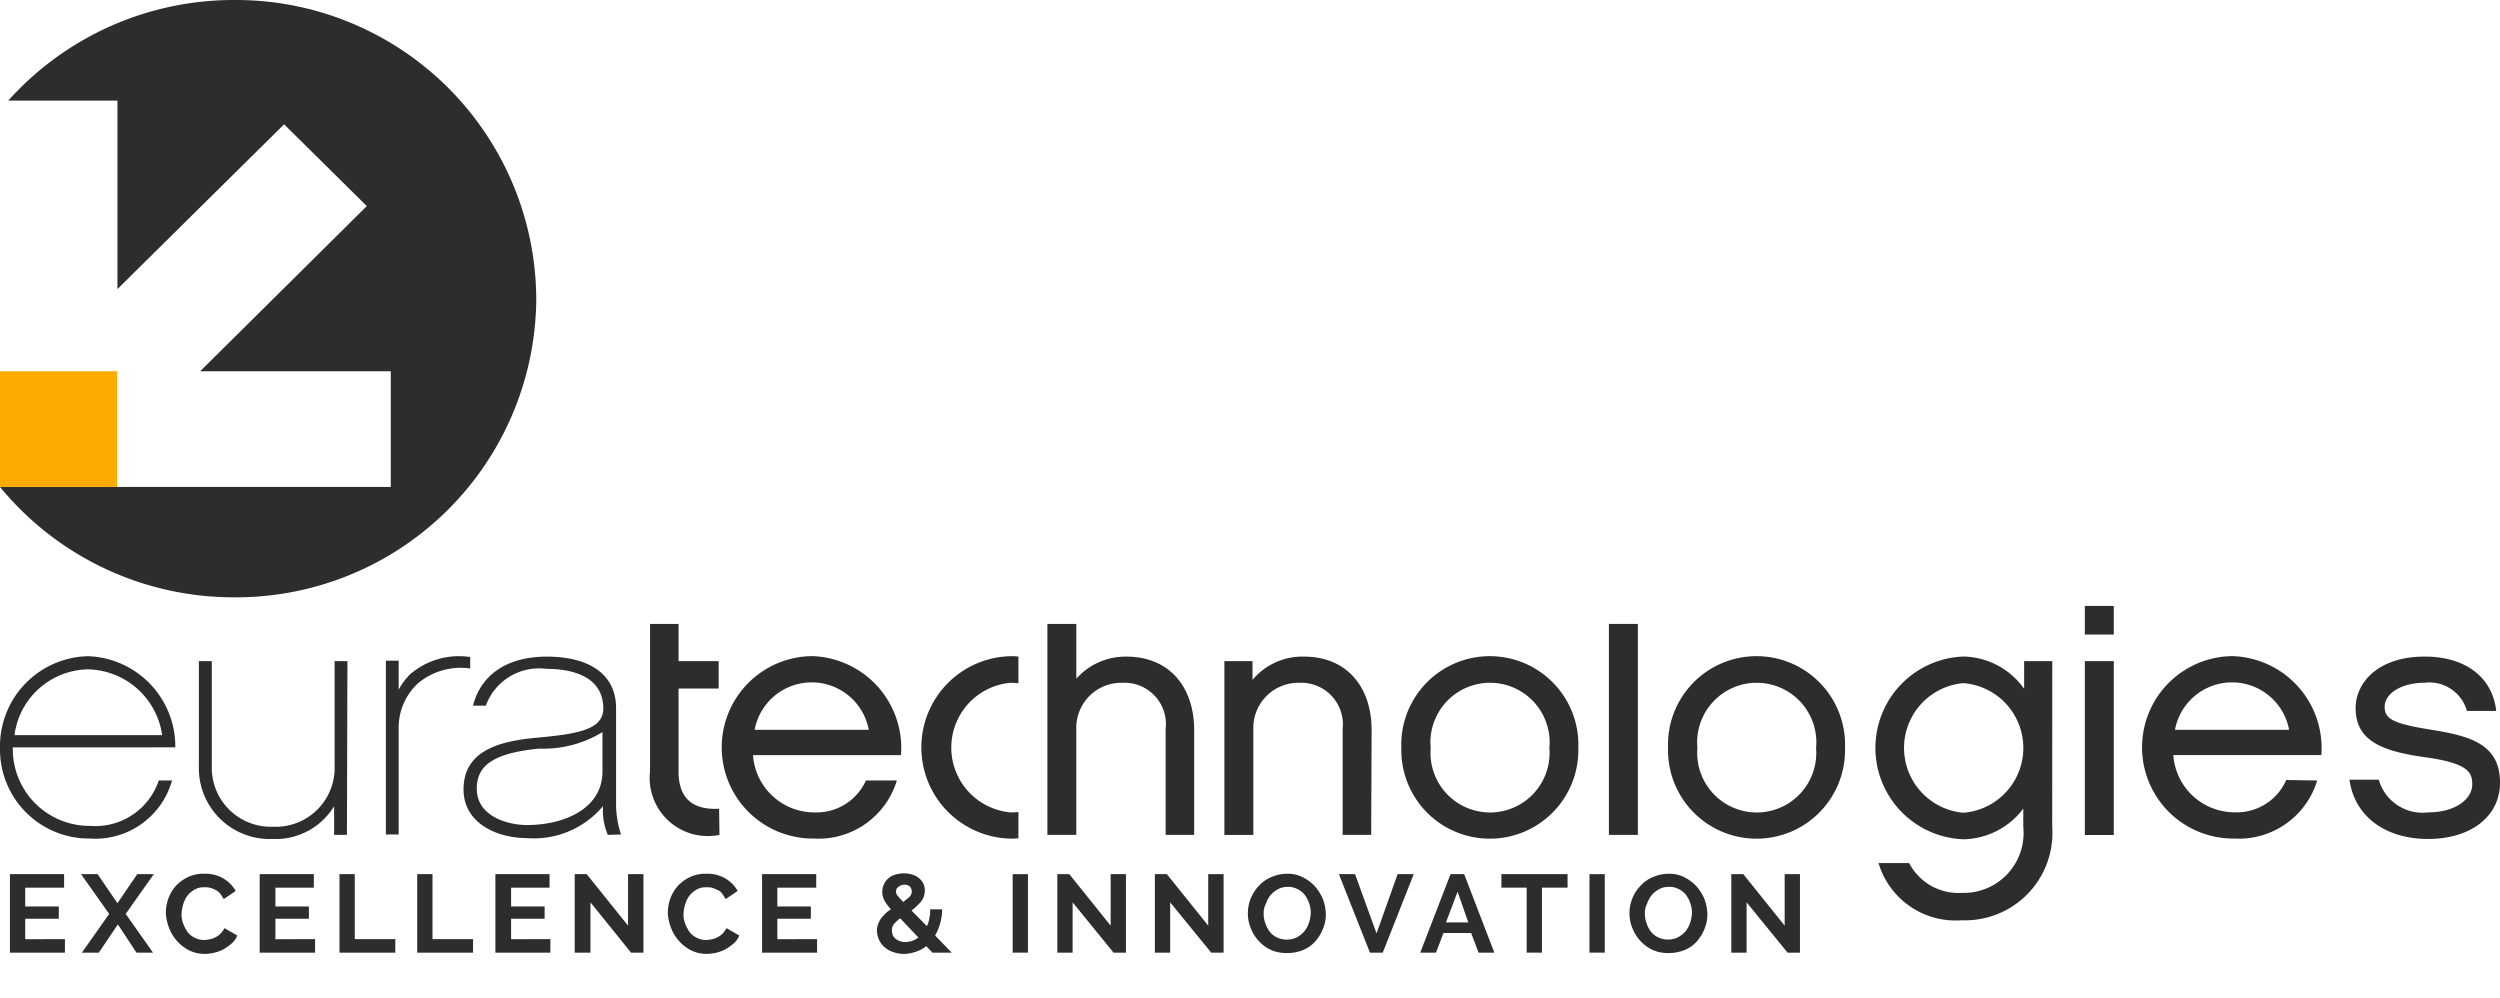<svg xmlns="http://www.w3.org/2000/svg" xmlns:xlink="http://www.w3.org/1999/xlink" width="111" height="44.294" viewBox="0 0 111 44.294"><defs><clipPath id="clip-path"><rect id="Rectangle_42" data-name="Rectangle 42" width="111" height="44.294" transform="translate(0 0.757)" fill="#fff"></rect></clipPath></defs><g id="logo-icon" transform="translate(0 -0.757)" clip-path="url(#clip-path)"><path id="Trac&#xE9;_681" data-name="Trac&#xE9; 681" d="M10.41.757A13.441,13.441,0,0,0,.367,5.223H5.214v8.369l7.4-7.316,3.672,3.631-7.4,7.334H17.35v5.137H0a13.423,13.423,0,0,0,10.41,4.9,13.332,13.332,0,0,0,13.4-13.252A13.335,13.335,0,0,0,10.41.757Z" fill="#2d2d2d"></path><path id="Trac&#xE9;_682" data-name="Trac&#xE9; 682" d="M5.2,31.793H0V36.93H5.2Z" transform="translate(0 -14.553)" fill="#fa0"></path><path id="Trac&#xE9;_683" data-name="Trac&#xE9; 683" d="M.569,59.665A3.407,3.407,0,0,0,4,63.15,2.971,2.971,0,0,0,7.05,61.135h.588A3.538,3.538,0,0,1,4,63.713,3.955,3.955,0,0,1,0,59.7a4,4,0,0,1,3.892-4.084,4.013,4.013,0,0,1,3.892,4.048ZM7.2,59.12A3.4,3.4,0,0,0,3.911,56.2,3.353,3.353,0,0,0,.643,59.12Z" transform="translate(0 -25.724)" fill="#2d2d2d"></path><path id="Trac&#xE9;_684" data-name="Trac&#xE9; 684" d="M23.2,63.742H22.63V62.471a3.039,3.039,0,0,1-2.736,1.452,3.146,3.146,0,0,1-3.268-3.231V56.027H17.2v4.665a2.619,2.619,0,0,0,2.717,2.687,2.613,2.613,0,0,0,2.736-2.687V56.027h.569Z" transform="translate(-7.796 -25.916)" fill="#2d2d2d"></path><path id="Trac&#xE9;_685" data-name="Trac&#xE9; 685" d="M36,56.167a2.971,2.971,0,0,0-2.313.654,2.682,2.682,0,0,0-.863,2.051v4.665h-.569V55.822h.569v1.289a2.715,2.715,0,0,1,.514-.69A3.323,3.323,0,0,1,36,55.659Z" transform="translate(-15.123 -25.73)" fill="#2d2d2d"></path><path id="Trac&#xE9;_686" data-name="Trac&#xE9; 686" d="M45.159,63.565a2.727,2.727,0,0,1-.22-1.126v-.145a4,4,0,0,1-3.36,1.416c-1.359,0-2.827-.672-2.827-2.16,0-1.761,1.652-2.16,3.323-2.305,1.726-.163,2.882-.345,2.882-1.289,0-1.416-1.359-1.761-2.515-1.761a2.515,2.515,0,0,0-2.7,1.634h-.569c.349-1.38,1.524-2.178,3.268-2.178,1.964,0,3.084.835,3.084,2.287v4.357a4.357,4.357,0,0,0,.22,1.253Zm-.22-4.575a5,5,0,0,1-2.827.744c-2,.2-2.772.726-2.772,1.779,0,1.271,1.45,1.616,2.221,1.616,1.689,0,3.36-.744,3.36-2.378V58.991Z" transform="translate(-18.171 -25.74)" fill="#2d2d2d"></path><path id="Trac&#xE9;_687" data-name="Trac&#xE9; 687" d="M57.426,62.283a2.581,2.581,0,0,1-3.084-2.814V52.916h1.267v1.652h1.781v1.216H55.609V59.47c0,1.362.826,1.706,1.8,1.652Z" transform="translate(-25.481 -24.457)" fill="#2d2d2d"></path><path id="Trac&#xE9;_688" data-name="Trac&#xE9; 688" d="M68.187,61.135a3.637,3.637,0,0,1-3.69,2.578,4.049,4.049,0,0,1-.073-8.1A4.083,4.083,0,0,1,68.37,60.01H61.8a2.729,2.729,0,0,0,2.7,2.541,2.409,2.409,0,0,0,2.313-1.416Zm-1.248-2.251a2.577,2.577,0,0,0-5.067,0Z" transform="translate(-28.366 -25.724)" fill="#2d2d2d"></path><path id="Trac&#xE9;_689" data-name="Trac&#xE9; 689" d="M94.078,62.283H92.811v-4.7A1.837,1.837,0,0,0,90.9,55.53a2,2,0,0,0-2.056,2.033v4.72H87.561V52.916h1.285v2.432a2.922,2.922,0,0,1,2.221-.98c1.909,0,3.011,1.343,3.011,3.268Z" transform="translate(-41.057 -24.457)" fill="#2d2d2d"></path><path id="Trac&#xE9;_690" data-name="Trac&#xE9; 690" d="M108.875,63.565h-1.267v-4.7a1.846,1.846,0,0,0-1.909-2.051,2,2,0,0,0-2.056,2.033v4.72h-1.285V55.85h1.249v.835a2.877,2.877,0,0,1,2.277-1.035c1.909,0,3.011,1.343,3.011,3.268Z" transform="translate(-47.995 -25.74)" fill="#2d2d2d"></path><path id="Trac&#xE9;_691" data-name="Trac&#xE9; 691" d="M125.01,59.7a3.93,3.93,0,1,1-7.858,0,3.932,3.932,0,1,1,7.858,0Zm-1.285,0a2.647,2.647,0,1,0-5.269,0,2.643,2.643,0,1,0,5.269,0Z" transform="translate(-54.933 -25.724)" fill="#2d2d2d"></path><path id="Trac&#xE9;_692" data-name="Trac&#xE9; 692" d="M135.791,62.283h-1.285V52.916h1.285Z" transform="translate(-63.07 -24.457)" fill="#2d2d2d"></path><path id="Trac&#xE9;_693" data-name="Trac&#xE9; 693" d="M147.307,59.7a3.93,3.93,0,1,1-7.858,0,3.932,3.932,0,1,1,7.858,0Zm-1.285,0a2.647,2.647,0,1,0-5.269,0,2.643,2.643,0,1,0,5.269,0Z" transform="translate(-65.388 -25.724)" fill="#2d2d2d"></path><path id="Trac&#xE9;_694" data-name="Trac&#xE9; 694" d="M164.626,63.2a3.882,3.882,0,0,1-4.021,4.157,3.563,3.563,0,0,1-3.69-2.541h1.359a2.464,2.464,0,0,0,2.332,1.325,2.658,2.658,0,0,0,2.736-2.923V62.4a3.4,3.4,0,0,1-2.662,1.361,4.06,4.06,0,0,1,0-8.114,3.375,3.375,0,0,1,2.7,1.434V55.85h1.249Zm-3.947-6.372a2.889,2.889,0,0,0,0,5.755,2.886,2.886,0,0,0,0-5.755Z" transform="translate(-73.508 -25.74)" fill="#2d2d2d"></path><path id="Trac&#xE9;_695" data-name="Trac&#xE9; 695" d="M175.578,52.683h-1.285V51.412h1.285Zm0,8.9h-1.285V53.863h1.285Z" transform="translate(-81.726 -23.752)" fill="#2d2d2d"></path><path id="Trac&#xE9;_696" data-name="Trac&#xE9; 696" d="M186.928,61.135a3.637,3.637,0,0,1-3.69,2.578,4.049,4.049,0,0,1-.073-8.1,4.083,4.083,0,0,1,3.947,4.393H180.54a2.729,2.729,0,0,0,2.7,2.541,2.4,2.4,0,0,0,2.313-1.434Zm-1.248-2.251a2.577,2.577,0,0,0-5.067,0Z" transform="translate(-84.044 -25.724)" fill="#2d2d2d"></path><path id="Trac&#xE9;_697" data-name="Trac&#xE9; 697" d="M199.906,63.747c-1.891,0-3.268-1-3.488-2.632h1.3a2.017,2.017,0,0,0,2.185,1.452c1.211,0,1.965-.581,1.965-1.253,0-.545-.22-.944-2.13-1.2-1.891-.272-3.048-.726-3.048-2.178,0-1.107.973-2.287,3.066-2.287,1.8,0,3.011.908,3.176,2.414h-1.3a1.73,1.73,0,0,0-1.873-1.253c-1.028,0-1.781.472-1.781,1.071,0,.563.441.744,1.965,1,1.726.272,3.158.6,3.158,2.36C203.1,62.785,201.76,63.747,199.906,63.747Z" transform="translate(-92.1 -25.74)" fill="#2d2d2d"></path><path id="Trac&#xE9;_698" data-name="Trac&#xE9; 698" d="M81.38,62.533a2.252,2.252,0,0,1-.349.018,2.889,2.889,0,0,1,0-5.755c.129,0,.239.018.349.018v-1.18a2.252,2.252,0,0,0-.349-.018,4.051,4.051,0,0,0,0,8.1,2.246,2.246,0,0,0,.349-.018Z" transform="translate(-36.162 -25.724)" fill="#2d2d2d"></path><path id="Trac&#xE9;_699" data-name="Trac&#xE9; 699" d="M3.272,76.721v.6H.83V73.835H3.235v.6H1.509v.835H3v.545H1.509v.908Z" transform="translate(-0.389 -34.266)" fill="#2d2d2d"></path><path id="Trac&#xE9;_700" data-name="Trac&#xE9; 700" d="M7.51,73.835l.881,1.289.881-1.289h.734L8.758,75.6,9.97,77.32H9.236l-.826-1.253L7.565,77.32H6.812L8.024,75.6,6.775,73.835Z" transform="translate(-3.177 -34.266)" fill="#2d2d2d"></path><path id="Trac&#xE9;_701" data-name="Trac&#xE9; 701" d="M13.863,75.544a1.928,1.928,0,0,1,.11-.635,1.753,1.753,0,0,1,.33-.563,1.785,1.785,0,0,1,.551-.4,1.609,1.609,0,0,1,.734-.145,1.578,1.578,0,0,1,.845.218,1.516,1.516,0,0,1,.532.545l-.532.363c-.055-.091-.11-.182-.165-.254a.632.632,0,0,0-.22-.163,1.282,1.282,0,0,0-.239-.091,1.141,1.141,0,0,0-.239-.018.833.833,0,0,0-.441.109,1.12,1.12,0,0,0-.312.272,1.231,1.231,0,0,0-.184.381,1.661,1.661,0,0,0-.073.417,1.145,1.145,0,0,0,.073.436,1.871,1.871,0,0,0,.2.381.9.9,0,0,0,.33.254.845.845,0,0,0,.422.091,1.456,1.456,0,0,0,.257-.036.928.928,0,0,0,.239-.091.862.862,0,0,0,.22-.163,1.092,1.092,0,0,0,.165-.236l.569.327a.9.9,0,0,1-.239.345,2.444,2.444,0,0,1-.349.254,1.7,1.7,0,0,1-.422.163,1.831,1.831,0,0,1-.441.054,1.517,1.517,0,0,1-.7-.163,1.865,1.865,0,0,1-.881-1A2.1,2.1,0,0,1,13.863,75.544Z" transform="translate(-6.5 -34.25)" fill="#2d2d2d"></path><path id="Trac&#xE9;_702" data-name="Trac&#xE9; 702" d="M24.169,76.721v.6h-2.46V73.835h2.405v.6H22.407v.835h1.487v.545H22.407v.908Z" transform="translate(-10.179 -34.266)" fill="#2d2d2d"></path><path id="Trac&#xE9;_703" data-name="Trac&#xE9; 703" d="M28.381,77.32V73.835h.679v2.886h1.8v.6Z" transform="translate(-13.308 -34.266)" fill="#2d2d2d"></path><path id="Trac&#xE9;_704" data-name="Trac&#xE9; 704" d="M34.879,77.32V73.835h.679v2.886h1.8v.6Z" transform="translate(-16.355 -34.266)" fill="#2d2d2d"></path><path id="Trac&#xE9;_705" data-name="Trac&#xE9; 705" d="M43.856,76.721v.6H41.414V73.835h2.405v.6H42.112v.835H43.6v.545H42.112v.908Z" transform="translate(-19.419 -34.266)" fill="#2d2d2d"></path><path id="Trac&#xE9;_706" data-name="Trac&#xE9; 706" d="M48.748,75.087V77.32h-.7V73.835h.532l1.836,2.287V73.835H51.1V77.32h-.551Z" transform="translate(-22.531 -34.266)" fill="#2d2d2d"></path><path id="Trac&#xE9;_707" data-name="Trac&#xE9; 707" d="M55.828,75.544a1.929,1.929,0,0,1,.11-.635,1.752,1.752,0,0,1,.331-.563,1.784,1.784,0,0,1,.551-.4,1.61,1.61,0,0,1,.734-.145,1.578,1.578,0,0,1,.845.218,1.517,1.517,0,0,1,.532.545l-.532.363c-.055-.091-.11-.182-.165-.254a.5.5,0,0,0-.22-.163,1.284,1.284,0,0,0-.239-.091,1.142,1.142,0,0,0-.239-.018.834.834,0,0,0-.441.109,1.12,1.12,0,0,0-.312.272,1.23,1.23,0,0,0-.184.381,1.663,1.663,0,0,0-.073.417,1.146,1.146,0,0,0,.073.436,1.87,1.87,0,0,0,.2.381.9.9,0,0,0,.33.254.845.845,0,0,0,.422.091,1.455,1.455,0,0,0,.257-.036.928.928,0,0,0,.239-.091.862.862,0,0,0,.22-.163,1.091,1.091,0,0,0,.165-.236l.569.327a.9.9,0,0,1-.239.345,2.447,2.447,0,0,1-.349.254,1.7,1.7,0,0,1-.422.163,1.832,1.832,0,0,1-.441.054,1.517,1.517,0,0,1-.7-.163,1.865,1.865,0,0,1-.881-1A2.1,2.1,0,0,1,55.828,75.544Z" transform="translate(-26.178 -34.25)" fill="#2d2d2d"></path><path id="Trac&#xE9;_708" data-name="Trac&#xE9; 708" d="M66.151,76.721v.6H63.709V73.835h2.405v.6H64.388v.835h1.487v.545H64.388v.908Z" transform="translate(-29.873 -34.266)" fill="#2d2d2d"></path><path id="Trac&#xE9;_709" data-name="Trac&#xE9; 709" d="M75.78,77.288,75.505,77a1.5,1.5,0,0,1-.477.254,1.7,1.7,0,0,1-.514.091,1.415,1.415,0,0,1-.5-.091,1.033,1.033,0,0,1-.367-.218.84.84,0,0,1-.239-.327.979.979,0,0,1-.092-.4.745.745,0,0,1,.055-.29,1.1,1.1,0,0,1,.129-.254,2.19,2.19,0,0,1,.2-.218,1.177,1.177,0,0,1,.239-.182,1.931,1.931,0,0,1-.294-.4.819.819,0,0,1-.092-.363.73.73,0,0,1,.073-.345.759.759,0,0,1,.2-.272.85.85,0,0,1,.312-.163,1.318,1.318,0,0,1,.386-.054,1.079,1.079,0,0,1,.349.054.741.741,0,0,1,.294.145.817.817,0,0,1,.2.236.616.616,0,0,1,.073.327.755.755,0,0,1-.165.49,2.97,2.97,0,0,1-.422.4l.679.69a1.087,1.087,0,0,0,.11-.345,1.409,1.409,0,0,0,.037-.4h.532a2.31,2.31,0,0,1-.092.635,2.275,2.275,0,0,1-.22.526l.734.762Zm-1.193-.472a.943.943,0,0,0,.569-.2l-.808-.853a1.88,1.88,0,0,0-.275.254.424.424,0,0,0-.092.29.763.763,0,0,0,.037.2.4.4,0,0,0,.129.163.439.439,0,0,0,.2.109A.472.472,0,0,0,74.587,76.816Zm-.422-2.233a.162.162,0,0,0,.018.091.241.241,0,0,0,.055.091c.037.036.055.073.092.109a1.5,1.5,0,0,1,.147.163,2.3,2.3,0,0,0,.294-.236.323.323,0,0,0,.092-.236.333.333,0,0,0-.092-.218.341.341,0,0,0-.239-.073.4.4,0,0,0-.257.091A.237.237,0,0,0,74.165,74.583Z" transform="translate(-34.38 -34.234)" fill="#2d2d2d"></path><path id="Trac&#xE9;_710" data-name="Trac&#xE9; 710" d="M84.658,77.32V73.835h.679V77.32Z" transform="translate(-39.696 -34.266)" fill="#2d2d2d"></path><path id="Trac&#xE9;_711" data-name="Trac&#xE9; 711" d="M89.07,75.087V77.32h-.679V73.835h.532l1.836,2.287V73.835h.679V77.32h-.551Z" transform="translate(-41.446 -34.266)" fill="#2d2d2d"></path><path id="Trac&#xE9;_712" data-name="Trac&#xE9; 712" d="M97.228,75.087V77.32h-.679V73.835h.532l1.836,2.287V73.835H99.6V77.32h-.551Z" transform="translate(-45.272 -34.266)" fill="#2d2d2d"></path><path id="Trac&#xE9;_713" data-name="Trac&#xE9; 713" d="M106.035,77.323a1.71,1.71,0,0,1-.7-.145,1.634,1.634,0,0,1-.532-.4,1.615,1.615,0,0,1-.349-.563,1.657,1.657,0,0,1-.129-.654,1.754,1.754,0,0,1,.5-1.234,1.5,1.5,0,0,1,.551-.381,1.771,1.771,0,0,1,.7-.145,1.466,1.466,0,0,1,.7.163,1.937,1.937,0,0,1,.532.4,2.224,2.224,0,0,1,.349.563,2.069,2.069,0,0,1,.129.654,1.682,1.682,0,0,1-.129.672,1.945,1.945,0,0,1-.349.563,1.489,1.489,0,0,1-.551.381A1.92,1.92,0,0,1,106.035,77.323Zm-1.01-1.761A1.2,1.2,0,0,0,105.1,76a1.265,1.265,0,0,0,.2.381.9.9,0,0,0,.33.254,1.024,1.024,0,0,0,.882-.018,1.2,1.2,0,0,0,.33-.272,1.253,1.253,0,0,0,.2-.381,1.667,1.667,0,0,0,.074-.417,1.2,1.2,0,0,0-.074-.436,1.253,1.253,0,0,0-.2-.381.9.9,0,0,0-.33-.254.845.845,0,0,0-.422-.091.881.881,0,0,0-.441.109,1.2,1.2,0,0,0-.33.272,1.253,1.253,0,0,0-.2.381A.816.816,0,0,0,105.026,75.562Z" transform="translate(-48.919 -34.25)" fill="#2d2d2d"></path><path id="Trac&#xE9;_714" data-name="Trac&#xE9; 714" d="M112.65,73.835l.954,2.632.936-2.632h.716L113.88,77.32h-.569l-1.377-3.485Z" transform="translate(-52.486 -34.266)" fill="#2d2d2d"></path><path id="Trac&#xE9;_715" data-name="Trac&#xE9; 715" d="M120.082,73.835h.605l1.34,3.485h-.7l-.33-.871h-1.23l-.33.871h-.7Zm.789,2.142-.477-1.361-.514,1.361Z" transform="translate(-55.678 -34.266)" fill="#2d2d2d"></path><path id="Trac&#xE9;_716" data-name="Trac&#xE9; 716" d="M128.437,74.434h-1.12V77.32h-.679V74.434h-1.12v-.6h2.937v.6Z" transform="translate(-58.855 -34.266)" fill="#2d2d2d"></path><path id="Trac&#xE9;_717" data-name="Trac&#xE9; 717" d="M132.881,77.32V73.835h.679V77.32Z" transform="translate(-62.308 -34.266)" fill="#2d2d2d"></path><path id="Trac&#xE9;_718" data-name="Trac&#xE9; 718" d="M137.941,77.323a1.706,1.706,0,0,1-.7-.145,1.793,1.793,0,0,1-.882-.962,1.666,1.666,0,0,1-.129-.654,1.691,1.691,0,0,1,.129-.672,1.669,1.669,0,0,1,.368-.563,1.489,1.489,0,0,1,.551-.381,1.773,1.773,0,0,1,.7-.145,1.464,1.464,0,0,1,.7.163,1.937,1.937,0,0,1,.532.4,2.225,2.225,0,0,1,.349.563,2.054,2.054,0,0,1,.129.654,1.682,1.682,0,0,1-.129.672,1.946,1.946,0,0,1-.349.563,1.489,1.489,0,0,1-.551.381A1.986,1.986,0,0,1,137.941,77.323Zm-1.028-1.761a1.205,1.205,0,0,0,.074.436,1.254,1.254,0,0,0,.2.381.9.9,0,0,0,.33.254,1.022,1.022,0,0,0,.881-.018,1.2,1.2,0,0,0,.331-.272,1.276,1.276,0,0,0,.2-.381,1.666,1.666,0,0,0,.073-.417,1.2,1.2,0,0,0-.073-.436,1.276,1.276,0,0,0-.2-.381.9.9,0,0,0-.331-.254.844.844,0,0,0-.422-.091.879.879,0,0,0-.44.109,1.2,1.2,0,0,0-.331.272,1.277,1.277,0,0,0-.2.381A.821.821,0,0,0,136.913,75.562Z" transform="translate(-63.88 -34.25)" fill="#2d2d2d"></path><path id="Trac&#xE9;_719" data-name="Trac&#xE9; 719" d="M145.417,75.087V77.32h-.679V73.835h.533l1.836,2.287V73.835h.679V77.32h-.551Z" transform="translate(-67.868 -34.266)" fill="#2d2d2d"></path></g></svg>